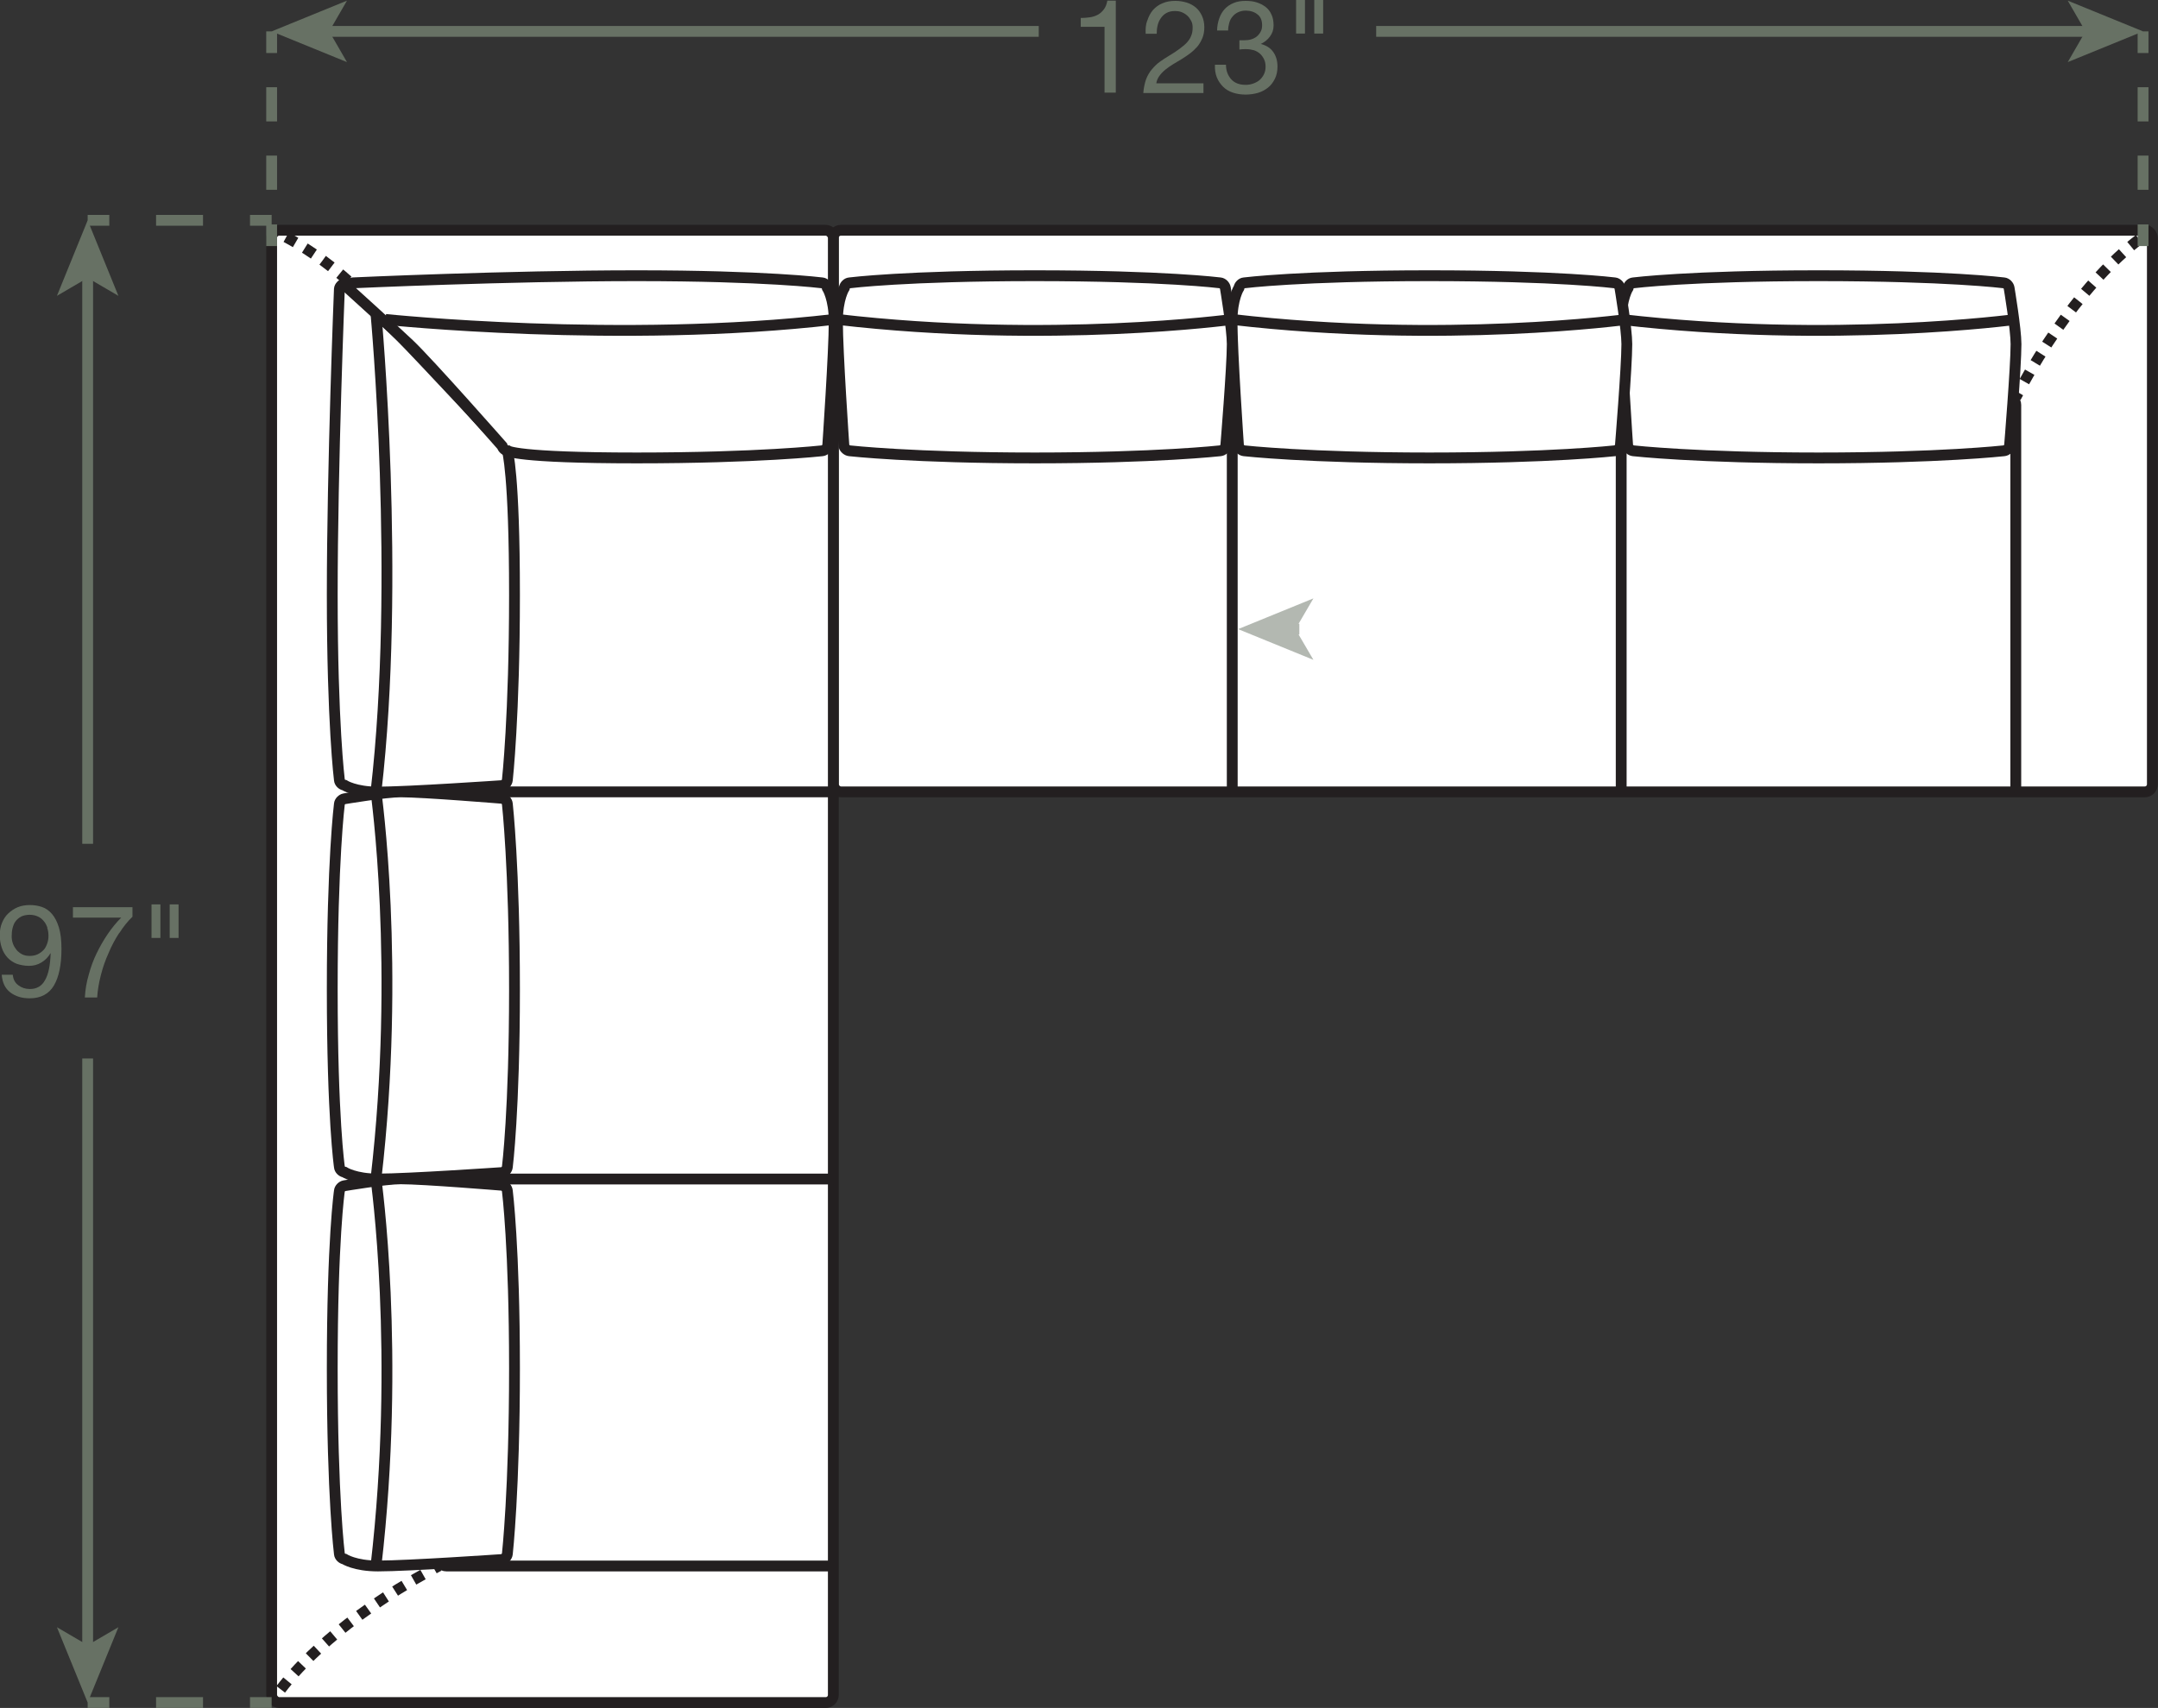 <?xml version="1.0" encoding="UTF-8"?><svg id="Layer_2" xmlns="http://www.w3.org/2000/svg" viewBox="0 0 99.7 78.92"><rect x="0" y="0" width="99.7" height="78.92" fill="#333333" stroke="none"/><defs><style>.cls-1{opacity:.5;}.cls-1,.cls-2,.cls-3,.cls-4,.cls-5,.cls-6,.cls-7,.cls-8{fill:none;}.cls-2{stroke-dasharray:0 0 .5 .5;}.cls-2,.cls-3,.cls-4,.cls-5,.cls-6,.cls-7,.cls-9,.cls-8{stroke-width:.5px;}.cls-2,.cls-3,.cls-5,.cls-9{stroke:#231f20;}.cls-10{fill:#677164;}.cls-11,.cls-9{fill:#fff;}.cls-4,.cls-6,.cls-7,.cls-8{stroke:#677164;}.cls-5{stroke-dasharray:0 0 .5 .5;}.cls-6{stroke-dasharray:0 0 2.17 2.17;}.cls-7{stroke-dasharray:0 0 1.58 1.58;}.cls-8{stroke-dasharray:0 0 2.17 2.17;}</style></defs><g id="Layer_1-2"><rect class="cls-11" x="38.5" y="10.64" width="60.94" height="25.95" rx=".35" ry=".35"/><rect class="cls-3" x="38.5" y="10.64" width="60.94" height="25.95" rx=".35" ry=".35"/><rect class="cls-11" x="12.55" y="10.64" width="25.95" height="68.03" rx=".35" ry=".35"/><rect class="cls-3" x="12.55" y="10.64" width="25.95" height="68.03" rx=".35" ry=".35"/><path class="cls-3" d="m12.55,10.64s.08.03.22.1"/><path class="cls-2" d="m13.22,10.96c1.34.71,4.41,2.69,6.8,6.95"/><path class="cls-3" d="m20.15,18.14c.04.07.08.15.12.22"/><path class="cls-3" d="m37.8,18.36h-17.18c-.19,0-.35.16-.35.35v17.18"/><line class="cls-3" x1="74.9" y1="36.59" x2="74.9" y2="18.36"/><path class="cls-3" d="m93.13,36.59v-17.88c0-.19-.16-.35-.35-.35h-54.02"/><path class="cls-3" d="m38.56,72.36h-17.94c-.19,0-.35-.16-.35-.35v-36.12"/><line class="cls-3" x1="38.5" y1="36.59" x2="20.27" y2="36.59"/><path class="cls-9" d="m75.2,20.61c.03.11.15.21.26.22,0,0,2.95.33,8.56.33,5.61,0,8.56-.33,8.56-.33.12-.01.23-.11.26-.22,0,0,.3-3.65.3-4.71,0-.7-.32-2.6-.32-2.6-.02-.11-.13-.22-.24-.23,0,0-2.6-.33-8.56-.33s-8.56.33-8.56.33c-.12.01-.22.12-.24.23,0,0-.32.49-.32,1.55,0,1.4.3,5.76.3,5.76Z"/><path class="cls-3" d="m93.13,14.76s-8.42,1.14-18.24,0"/><line class="cls-3" x1="56.93" y1="36.59" x2="56.93" y2="18.36"/><path class="cls-9" d="m57.22,20.61c.03.11.15.21.26.22,0,0,2.95.33,8.56.33,5.61,0,8.56-.33,8.56-.33.12-.01.23-.11.26-.22,0,0,.3-3.65.3-4.71,0-.7-.32-2.6-.32-2.6-.02-.11-.13-.22-.24-.23,0,0-2.6-.33-8.56-.33-5.96,0-8.56.33-8.56.33-.12.01-.22.12-.24.23,0,0-.32.49-.32,1.55,0,1.4.3,5.76.3,5.76Z"/><path class="cls-3" d="m75.16,14.76s-8.42,1.14-18.24,0"/><path class="cls-9" d="m38.99,20.61c.03.11.15.21.26.22,0,0,2.95.33,8.56.33,5.61,0,8.56-.33,8.56-.33.12-.01.23-.11.26-.22,0,0,.3-3.65.3-4.71,0-.7-.32-2.6-.32-2.6-.02-.11-.13-.22-.24-.23,0,0-2.6-.33-8.56-.33-5.96,0-8.56.33-8.56.33-.12.01-.22.12-.24.23,0,0-.32.49-.32,1.55,0,1.4.3,5.76.3,5.76Z"/><path class="cls-3" d="m56.93,14.76s-8.42,1.14-18.24,0"/><path class="cls-9" d="m23.22,36.3c.11-.03.21-.15.22-.26,0,0,.33-2.95.33-8.56,0-5.61-.33-6.66-.33-6.66-.01-.12-.11-.23-.22-.26,0,0-4-4.3-4.71-5-.89-.89-2.6-2.45-2.6-2.45-.11.02-.22.13-.23.24,0,0-.33,8.17-.33,14.13,0,5.96.33,8.56.33,8.56.01.12.12.22.23.24,0,0,.49.32,1.55.32,1.4,0,5.76-.3,5.76-.3Z"/><path class="cls-3" d="m17.37,14.5s1.14,12.27,0,22.09"/><path class="cls-9" d="m38.24,20.61c-.03.11-.15.21-.26.22,0,0-2.95.33-8.56.33s-5.96-.33-5.96-.33c-.12-.01-.23-.11-.26-.22,0,0-3.39-3.85-4.3-4.71-.74-.7-2.84-2.6-2.84-2.6.02-.11.13-.22.24-.23,0,0,7.15-.33,13.12-.33,5.96,0,8.56.33,8.56.33.12.01.22.12.24.23,0,0,.32.49.32,1.55,0,1.4-.3,5.76-.3,5.76Z"/><path class="cls-3" d="m17.81,14.76s10.9,1.14,20.72,0"/><path class="cls-9" d="m23.22,72.06c.11-.03.21-.15.22-.26,0,0,.33-2.95.33-8.56,0-5.61-.33-8.21-.33-8.21-.01-.12-.11-.23-.22-.26,0,0-3.65-.3-4.71-.3-.7,0-2.6.32-2.6.32-.11.02-.22.13-.23.24,0,0-.33,2.25-.33,8.21,0,5.96.33,8.56.33,8.56.01.12.12.22.23.24,0,0,.49.32,1.55.32,1.4,0,5.76-.3,5.76-.3Z"/><path class="cls-3" d="m17.37,54.48s1.14,8.07,0,17.88"/><path class="cls-9" d="m23.22,54.18c.11-.03.21-.15.22-.26,0,0,.33-2.6.33-8.21,0-5.61-.33-8.56-.33-8.56-.01-.12-.11-.23-.22-.26,0,0-3.65-.3-4.71-.3-.7,0-2.6.32-2.6.32-.11.02-.22.13-.23.24,0,0-.33,2.6-.33,8.56,0,5.96.33,8.21.33,8.21.01.12.12.22.23.24,0,0,.49.32,1.55.32,1.4,0,5.76-.3,5.76-.3Z"/><path class="cls-3" d="m17.37,36.59s1.14,8.07,0,17.88"/><line class="cls-3" x1="20.27" y1="54.48" x2="38.5" y2="54.48"/><path class="cls-3" d="m99.45,10.64s-.07.04-.21.13"/><path class="cls-5" d="m98.83,11.06c-1.03.78-3.22,2.78-5.46,6.85"/><path class="cls-3" d="m93.25,18.14c-.04.07-.08.15-.12.22"/><path class="cls-3" d="m12.55,78.67s.04-.07.13-.21"/><path class="cls-5" d="m12.97,78.06c.78-1.03,2.78-3.22,6.85-5.46"/><path class="cls-3" d="m20.05,72.48c.07-.04.15-.08.22-.12"/><line class="cls-4" x1="12.55" y1="78.67" x2="11.55" y2="78.67"/><line class="cls-6" x1="9.38" y1="78.67" x2="6.13" y2="78.67"/><line class="cls-4" x1="5.05" y1="78.67" x2="4.05" y2="78.67"/><line class="cls-4" x1="4.05" y1="12.66" x2="4.05" y2="38.99"/><polygon class="cls-10" points="4.05 10.18 2.63 13.67 4.05 12.84 5.47 13.67 4.05 10.18"/><line class="cls-4" x1="12.55" y1="10.18" x2="11.55" y2="10.18"/><line class="cls-8" x1="9.38" y1="10.18" x2="6.13" y2="10.18"/><line class="cls-4" x1="5.05" y1="10.18" x2="4.05" y2="10.18"/><line class="cls-4" x1="4.05" y1="76.2" x2="4.05" y2="48.91"/><polygon class="cls-10" points="4.05 78.67 5.47 75.19 4.05 76.02 2.63 75.19 4.05 78.67"/><path class="cls-10" d="m.85,45.53c.15.11.32.17.53.17.31,0,.55-.13.7-.41.16-.27.24-.68.26-1.24h-.01c-.1.17-.23.31-.41.42-.18.11-.37.16-.58.16s-.41-.04-.58-.1c-.17-.07-.31-.17-.42-.29s-.2-.27-.26-.45-.09-.37-.09-.58.03-.39.1-.56c.07-.17.16-.32.29-.44s.27-.22.44-.29c.17-.07.36-.1.56-.1s.39.03.56.09c.18.06.33.17.46.32s.24.36.32.62.12.59.12,1c0,.74-.12,1.3-.35,1.69-.23.39-.61.59-1.12.59-.36,0-.65-.09-.89-.27-.24-.18-.37-.45-.4-.82h.51c.02.21.1.37.25.48Zm1.34-2.66c-.04-.12-.09-.22-.17-.31-.07-.09-.16-.16-.27-.21-.11-.05-.23-.08-.38-.08-.15,0-.28.03-.39.08-.11.06-.19.13-.26.22-.07.09-.11.2-.14.32s-.04.25-.04.38c0,.12.02.23.06.34s.1.2.17.29c.07.08.16.15.26.2.1.05.21.07.34.07.13,0,.25-.02.36-.07.11-.05.2-.12.28-.2s.13-.19.17-.3c.04-.11.06-.23.06-.36,0-.13-.02-.26-.06-.37Z"/><path class="cls-10" d="m5.52,43.09c-.19.29-.36.6-.5.94-.15.33-.27.67-.36,1.03-.09.35-.15.69-.17,1.03h-.57c.02-.36.08-.71.18-1.05.09-.34.21-.67.36-.98.15-.31.32-.61.51-.89.19-.28.4-.54.63-.77h-2.23v-.48h2.75v.44c-.22.21-.42.46-.61.76Z"/><path class="cls-10" d="m7.41,41.79v1.55h-.41v-1.55h.41Zm.84,0v1.55h-.41v-1.55h.41Z"/><line class="cls-4" x1="99.01" y1="1.45" x2="99.01" y2="2.45"/><line class="cls-7" x1="99.01" y1="4.03" x2="99.01" y2="9.58"/><line class="cls-4" x1="99.01" y1="10.37" x2="99.01" y2="11.37"/><line class="cls-4" x1="12.55" y1="1.45" x2="12.55" y2="2.45"/><line class="cls-7" x1="12.55" y1="4.03" x2="12.55" y2="9.58"/><line class="cls-4" x1="12.55" y1="10.37" x2="12.55" y2="11.37"/><path class="cls-10" d="m51.03,4.28V1.24h-1.1v-.41c.14,0,.28-.01.42-.03.14-.02.26-.06.37-.12.11-.06.2-.14.28-.25.08-.1.13-.24.16-.4h.39v4.25h-.51Z"/><path class="cls-10" d="m53.01.94c.06-.18.14-.34.26-.48.12-.13.26-.24.44-.31.18-.08.38-.11.6-.11.18,0,.36.03.52.08s.3.13.42.23c.12.1.21.23.28.38.07.15.11.33.11.53,0,.19-.03.35-.09.5-.06.14-.13.27-.23.39-.1.11-.21.22-.33.31s-.25.18-.38.26c-.13.08-.26.16-.4.24-.13.08-.25.16-.36.25s-.2.18-.28.29-.13.22-.15.35h2.18v.45h-2.78c.02-.25.07-.47.13-.64.07-.18.16-.33.27-.46.11-.13.23-.25.37-.35.14-.1.28-.19.43-.28.18-.11.34-.21.47-.31s.25-.19.34-.29c.09-.1.16-.2.2-.31.05-.11.07-.24.07-.39,0-.12-.02-.22-.07-.31s-.1-.17-.18-.24-.16-.12-.26-.16c-.1-.04-.21-.05-.32-.05-.15,0-.27.03-.38.09-.11.06-.19.14-.26.24-.07.1-.12.21-.15.34-.03.13-.04.25-.04.38h-.51c-.01-.22,0-.42.07-.6Z"/><path class="cls-10" d="m57.32,1.86h.17c.11,0,.21-.01.31-.04.1-.03.18-.07.26-.13.07-.06.13-.13.18-.22s.07-.19.07-.3c0-.23-.07-.4-.22-.51-.14-.11-.32-.17-.54-.17-.14,0-.25.03-.36.08-.1.05-.19.12-.25.2-.07.08-.12.18-.15.29-.03.11-.05.23-.05.35h-.51c0-.2.04-.39.1-.56s.14-.31.25-.43.24-.21.41-.28c.16-.07.35-.1.56-.1.18,0,.36.02.51.07.16.05.29.12.41.21.12.09.21.21.27.35.07.14.1.31.1.51s-.06.36-.17.51c-.11.15-.25.26-.42.34h0c.26.07.45.19.58.38.13.19.19.41.19.67,0,.21-.04.4-.12.56s-.18.3-.32.41-.29.19-.46.24-.37.08-.57.08c-.22,0-.41-.03-.59-.09-.18-.06-.33-.15-.45-.27s-.22-.26-.29-.43c-.07-.17-.1-.37-.09-.59h.51c0,.28.09.5.24.67.15.17.37.26.67.26.12,0,.24-.02.35-.06s.21-.09.29-.16.15-.16.2-.26c.05-.1.08-.22.08-.35s-.02-.25-.07-.35-.11-.19-.19-.26-.17-.12-.28-.16c-.11-.03-.23-.05-.36-.05-.11,0-.21,0-.31.02v-.43s.04,0,.05,0Z"/><path class="cls-10" d="m60.29,0v1.55h-.41V0h.41Zm.84,0v1.55h-.41V0h.41Z"/><line class="cls-4" x1="15.02" y1="1.45" x2="47.99" y2="1.45"/><polygon class="cls-10" points="12.55 1.45 16.03 2.87 15.21 1.45 16.03 .03 12.55 1.45"/><line class="cls-4" x1="96.54" y1="1.45" x2="63.58" y2="1.45"/><polygon class="cls-10" points="99.01 1.45 95.53 .03 96.35 1.45 95.53 2.87 99.01 1.45"/><g class="cls-1"><line class="cls-4" x1="59.67" y1="29.07" x2="60.03" y2="29.07"/><polygon class="cls-10" points="57.2 29.07 60.68 30.49 59.85 29.07 60.68 27.65 57.2 29.07"/></g></g></svg>